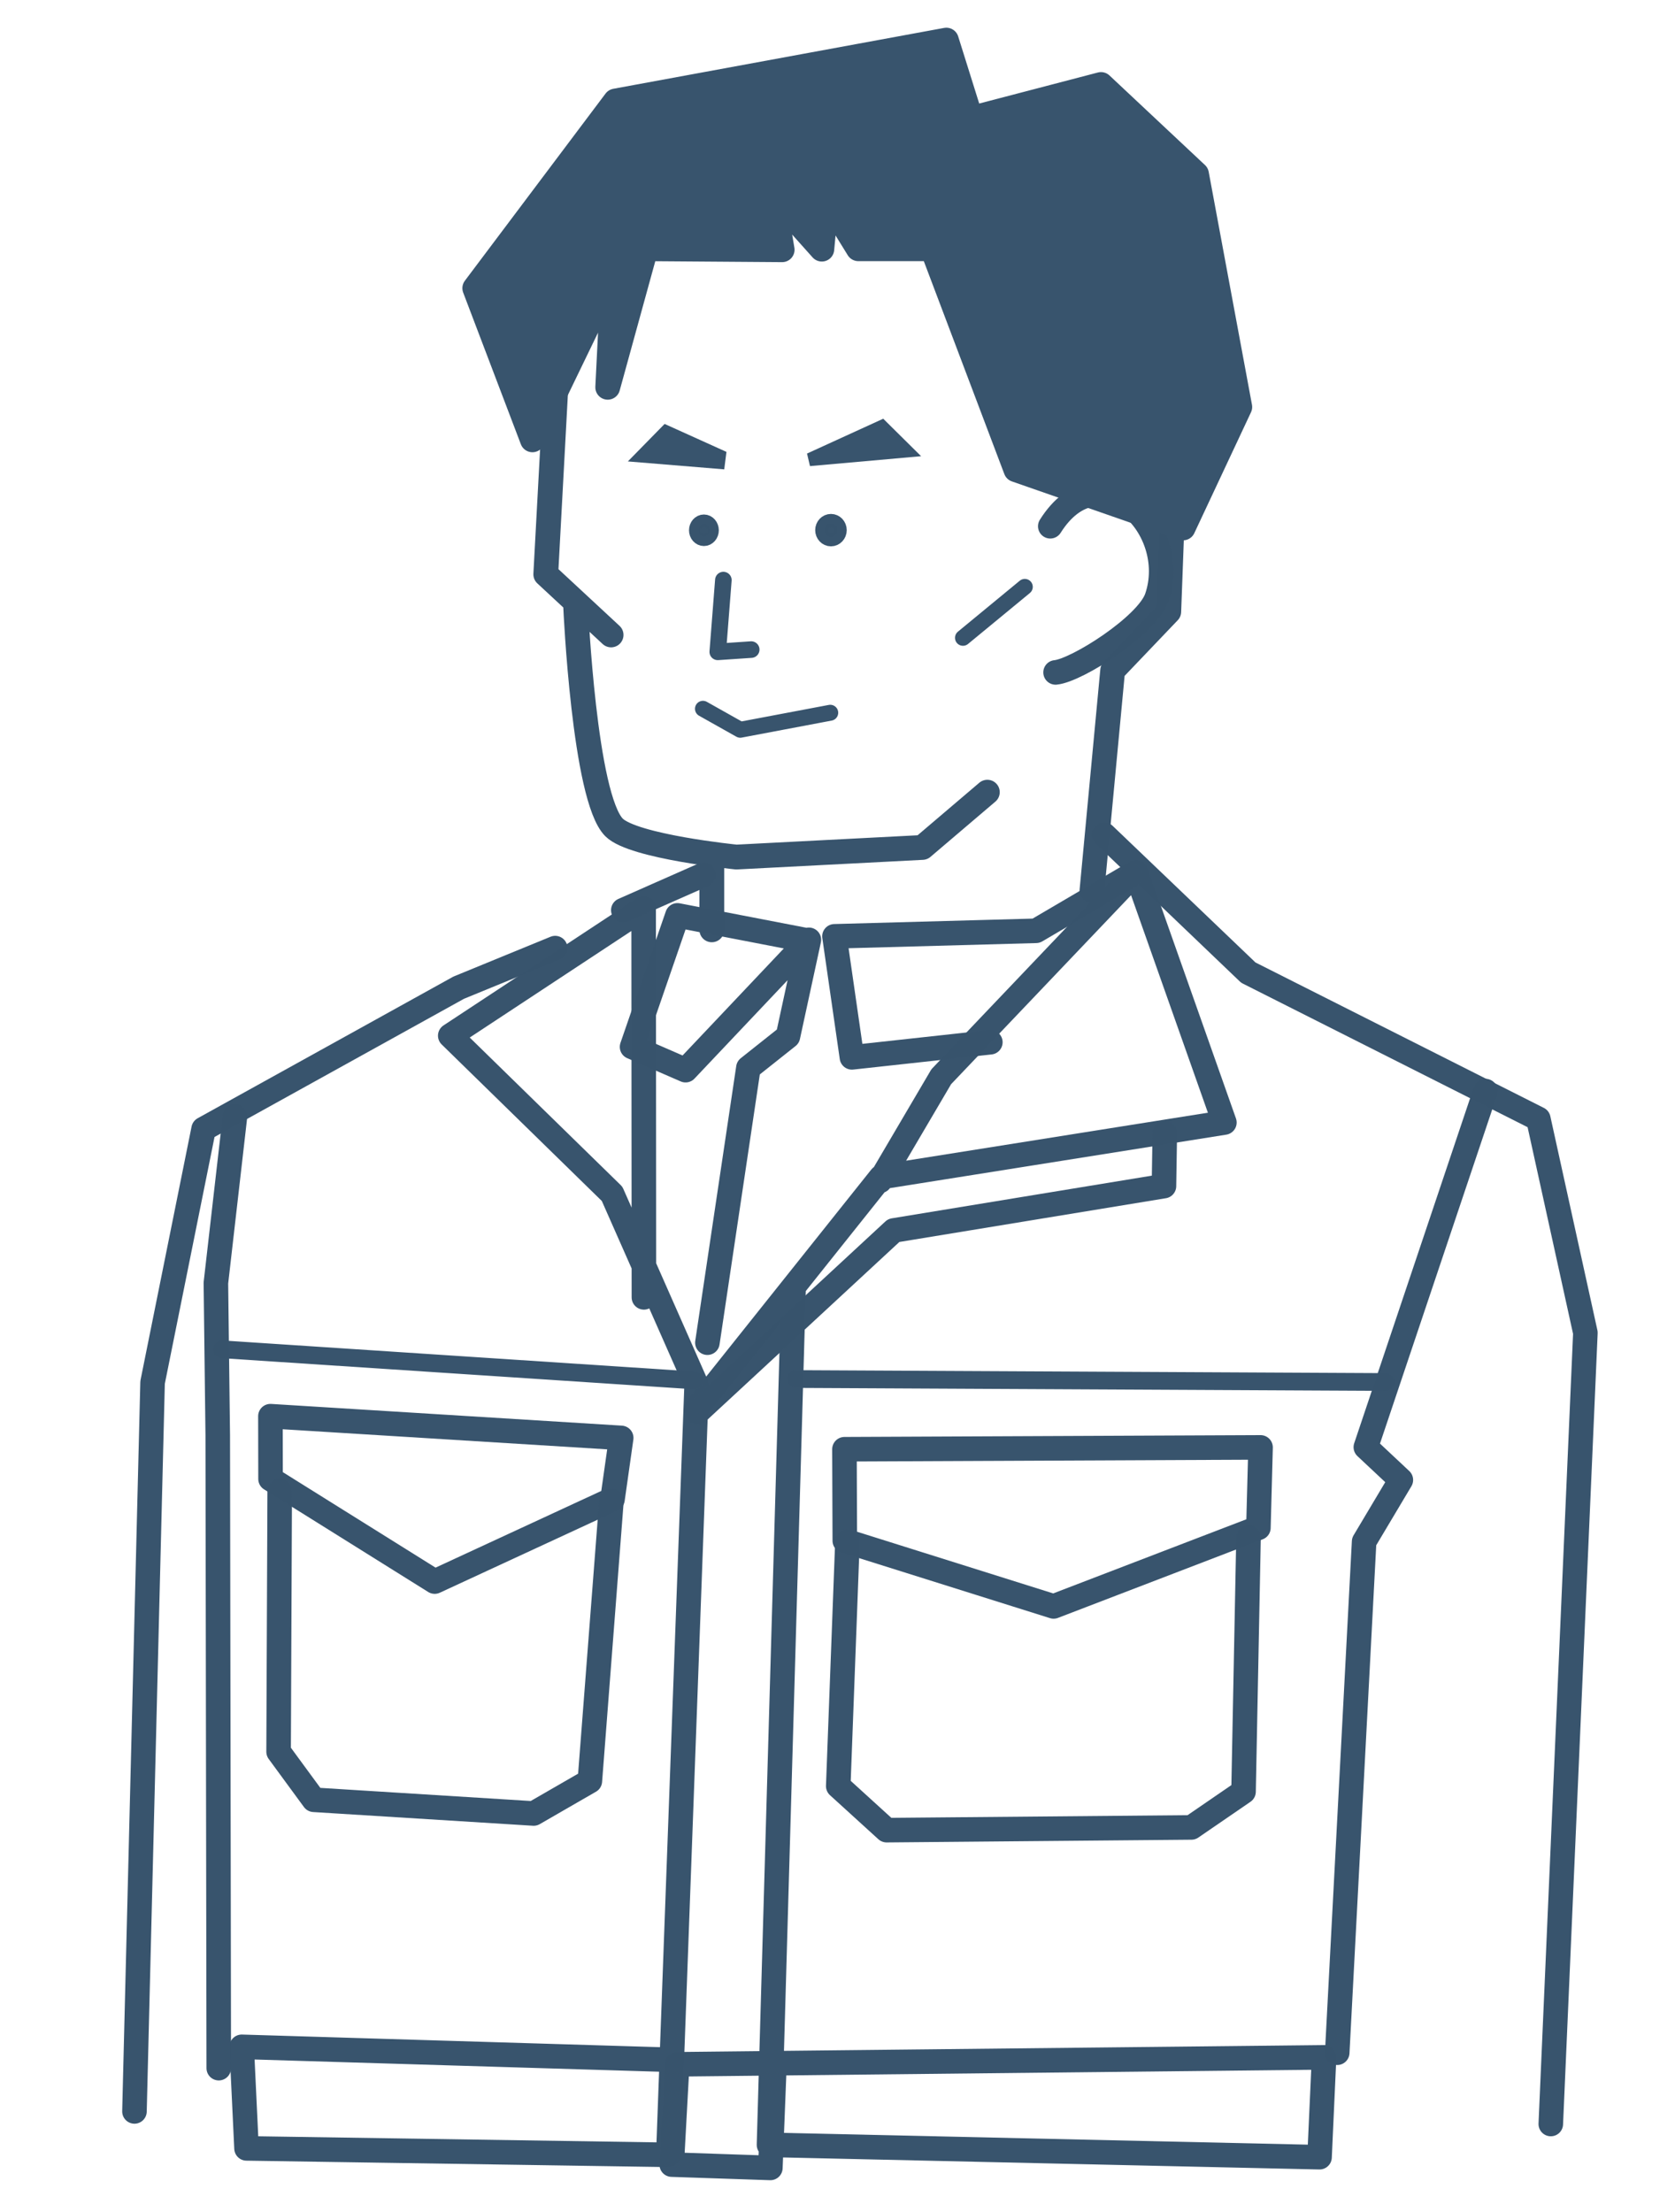 <?xml version="1.0" encoding="UTF-8" standalone="no"?>
<!DOCTYPE svg PUBLIC "-//W3C//DTD SVG 1.1//EN" "http://www.w3.org/Graphics/SVG/1.1/DTD/svg11.dtd">
<!-- Created with Vectornator (http://vectornator.io/) -->
<svg stroke-miterlimit="10" style="fill-rule:nonzero;clip-rule:evenodd;stroke-linecap:round;stroke-linejoin:round;" version="1.1" viewBox="0 0 283.5 374.22" xml:space="preserve" xmlns="http://www.w3.org/2000/svg" xmlns:xlink="http://www.w3.org/1999/xlink">
<defs/>
<g id="レイヤー-2">
<g opacity="1">
<path d="M184.82 150.646L188.323 113.424L197.817 103.482L199.339 62.587M97.443 102.818C97.443 102.818 98.892 134.979 103.94 139.993C107.223 143.253 124.641 144.995 124.641 144.995L156.123 143.369L167.112 134.018M95.132 46.014L92.374 97.158L103.429 107.417" fill="none" opacity="0.999" stroke="#38546d" stroke-linecap="butt" stroke-linejoin="round" stroke-width="4.196"/>
<path d="M118.975 119.909L125.291 123.46L140.523 120.581" fill="none" opacity="0.994" stroke="#38546d" stroke-linecap="round" stroke-linejoin="round" stroke-width="2.695"/>
<path d="M106.267 78.063L112.489 71.721L122.954 76.449L122.58 79.404L106.267 78.063Z" fill="#38546d" fill-rule="nonzero" opacity="0.994" stroke="none"/>
<path d="M177.763 89.03C186.116 75.812 199.877 89.203 195.795 101.117C194.178 105.834 182.27 113.415 178.66 113.757" fill="none" opacity="0.994" stroke="#38546d" stroke-linecap="butt" stroke-linejoin="round" stroke-width="4.155"/>
<path d="M118.19 89.71C118.19 89.104 118.615 88.614 119.14 88.614C119.664 88.614 120.089 89.104 120.089 89.71C120.089 90.315 119.664 90.805 119.14 90.805C118.615 90.805 118.19 90.315 118.19 89.71Z" fill="#38546d" fill-rule="nonzero" opacity="0.994" stroke="#38546d" stroke-linecap="butt" stroke-linejoin="round" stroke-width="3.146"/>
<path d="M139.548 89.687C139.548 89.041 140.039 88.518 140.644 88.518C141.249 88.518 141.74 89.041 141.74 89.687C141.74 90.332 141.249 90.856 140.644 90.856C140.039 90.856 139.548 90.332 139.548 89.687Z" fill="#38546d" fill-rule="nonzero" opacity="0.994" stroke="#38546d" stroke-linecap="butt" stroke-linejoin="round" stroke-width="3.146"/>
<path d="M137.092 78.854L136.592 76.731L149.49 70.838L155.9 77.179L137.092 78.854Z" fill="#38546d" fill-rule="nonzero" opacity="0.994" stroke="none"/>
<path d="M162.986 107.906L168.258 103.564L173.453 99.285" fill="none" opacity="0.994" stroke="#38546d" stroke-linecap="butt" stroke-linejoin="round" stroke-width="2.695"/>
<path d="M90.117 74.41L80.357 48.755L104.169 17.088L160.174 6.786L164.33 20.05L186.348 14.297L202.513 29.452L209.837 68.853L200.24 89.312L171.951 79.462L157.807 42.081L145.272 42.081L139.912 33.396L139.097 42.148L130.819 32.897L132.381 42.251L109.313 42.081L102.859 65.52L103.831 46.059L90.117 74.41Z" fill="#38546d" fill-rule="nonzero" opacity="0.999" stroke="#38546d" stroke-linecap="butt" stroke-linejoin="round" stroke-width="4.196"/>
<path d="M113.101 27.431" fill="#38546d" fill-rule="nonzero" opacity="0.999" stroke="#38546d" stroke-linecap="butt" stroke-linejoin="round" stroke-width="4.196"/>
<path d="M120.475 145.311L120.475 157.308" fill="#38546d" fill-rule="nonzero" opacity="0.999" stroke="#38546d" stroke-linecap="butt" stroke-linejoin="round" stroke-width="4.196"/>
<path d="M122.432 98.138L121.484 110.279L127.147 109.896" fill="none" opacity="0.994" stroke="#38546d" stroke-linecap="round" stroke-linejoin="round" stroke-width="2.804"/>
</g>
<g opacity="1">
<path d="M22.759 357.204L25.825 233.87L34.462 190.999L77.63 167.097L93.967 160.399" fill="none" opacity="0.994" stroke="#38546d" stroke-linecap="butt" stroke-linejoin="round" stroke-width="4.155"/>
<path d="M186.87 141.203L211.283 164.544L260.368 189.286L268.334 225.476L262.477 359.334" fill="none" opacity="0.994" stroke="#38546d" stroke-linecap="butt" stroke-linejoin="round" stroke-width="4.155"/>
<path d="M108.985 219.484L108.938 153.648L103.377 157.312L98.827 160.31L76.207 175.213L103.598 201.972L117.903 234.349L113.115 364.547L41.726 363.459L40.91 346.277L112.462 348.437" fill="none" opacity="0.994" stroke="#38546d" stroke-linecap="butt" stroke-linejoin="round" stroke-width="4.155"/>
<path d="M131.089 348.904L130.387 366.764L113.692 366.201L114.62 349.231L224.103 348.059L223.336 364.95L130.156 362.86L134.324 217.694L117.856 238.311L149.104 199.142L207.232 189.905L192.267 147.561L159.309 182.159L148.944 199.778" fill="none" opacity="0.994" stroke="#38546d" stroke-linecap="butt" stroke-linejoin="round" stroke-width="4.155"/>
<path d="M142.927 245.178L142.986 260.659L178.327 271.769L212.989 258.469L213.354 244.867L142.927 245.178Z" fill="none" opacity="0.994" stroke="#38546d" stroke-linecap="butt" stroke-linejoin="round" stroke-width="4.155"/>
<path d="M45.77 239.586L45.791 250.204L73.573 267.565L103.668 253.644L105.141 243.261L45.77 239.586Z" fill="none" opacity="0.994" stroke="#38546d" stroke-linecap="butt" stroke-linejoin="round" stroke-width="4.155"/>
<path d="M47.341 252.256L47.154 296.352L53.119 304.482L90.321 306.801L99.835 301.316L103.491 253.89" fill="none" opacity="0.994" stroke="#38546d" stroke-linecap="butt" stroke-linejoin="round" stroke-width="4.155"/>
<path d="M143.434 260.752L141.877 302.169L150.066 309.621L201.651 309.159L210.473 303.109L211.318 260.1" fill="none" opacity="0.994" stroke="#38546d" stroke-linecap="butt" stroke-linejoin="round" stroke-width="4.155"/>
<path d="M251.419 184.586L231.173 244.827L237.098 250.377L230.884 260.799L226.329 347.276" fill="none" opacity="0.994" stroke="#38546d" stroke-linecap="butt" stroke-linejoin="round" stroke-width="4.155"/>
<path d="M39.771 188.87L36.541 217.049L36.855 242.82L37.027 349.885" fill="none" opacity="0.994" stroke="#38546d" stroke-linecap="butt" stroke-linejoin="round" stroke-width="4.155"/>
<path d="M136.736 159.12L114.657 154.861L106.979 177.109L116.036 181.047L136.905 158.996L133.361 175.337L126.667 180.653L119.73 227.153" fill="none" opacity="0.994" stroke="#38546d" stroke-linecap="butt" stroke-linejoin="round" stroke-width="4.155"/>
<path d="M191.314 148.108L175.356 157.47L141.236 158.405L144.19 178.881L167.619 176.322" fill="none" opacity="0.994" stroke="#38546d" stroke-linecap="butt" stroke-linejoin="round" stroke-width="4.155"/>
<path d="M105.499 153.977L119.114 147.966" fill="#38546d" fill-rule="nonzero" opacity="0.994" stroke="#38546d" stroke-linecap="butt" stroke-linejoin="round" stroke-width="4.155"/>
<path d="M197.146 191.741L197.004 200.661L151.267 208.166L118.073 238.888" fill="none" opacity="0.994" stroke="#38546d" stroke-linecap="butt" stroke-linejoin="round" stroke-width="4.155"/>
<path d="M37.542 228.269L117.526 233.537" fill="none" opacity="0.994" stroke="#38546d" stroke-linecap="butt" stroke-linejoin="round" stroke-width="3"/>
<path d="M134.694 233.302L234.547 233.804" fill="none" opacity="0.994" stroke="#38546d" stroke-linecap="butt" stroke-linejoin="round" stroke-width="3"/>
</g>
</g>
</svg>
